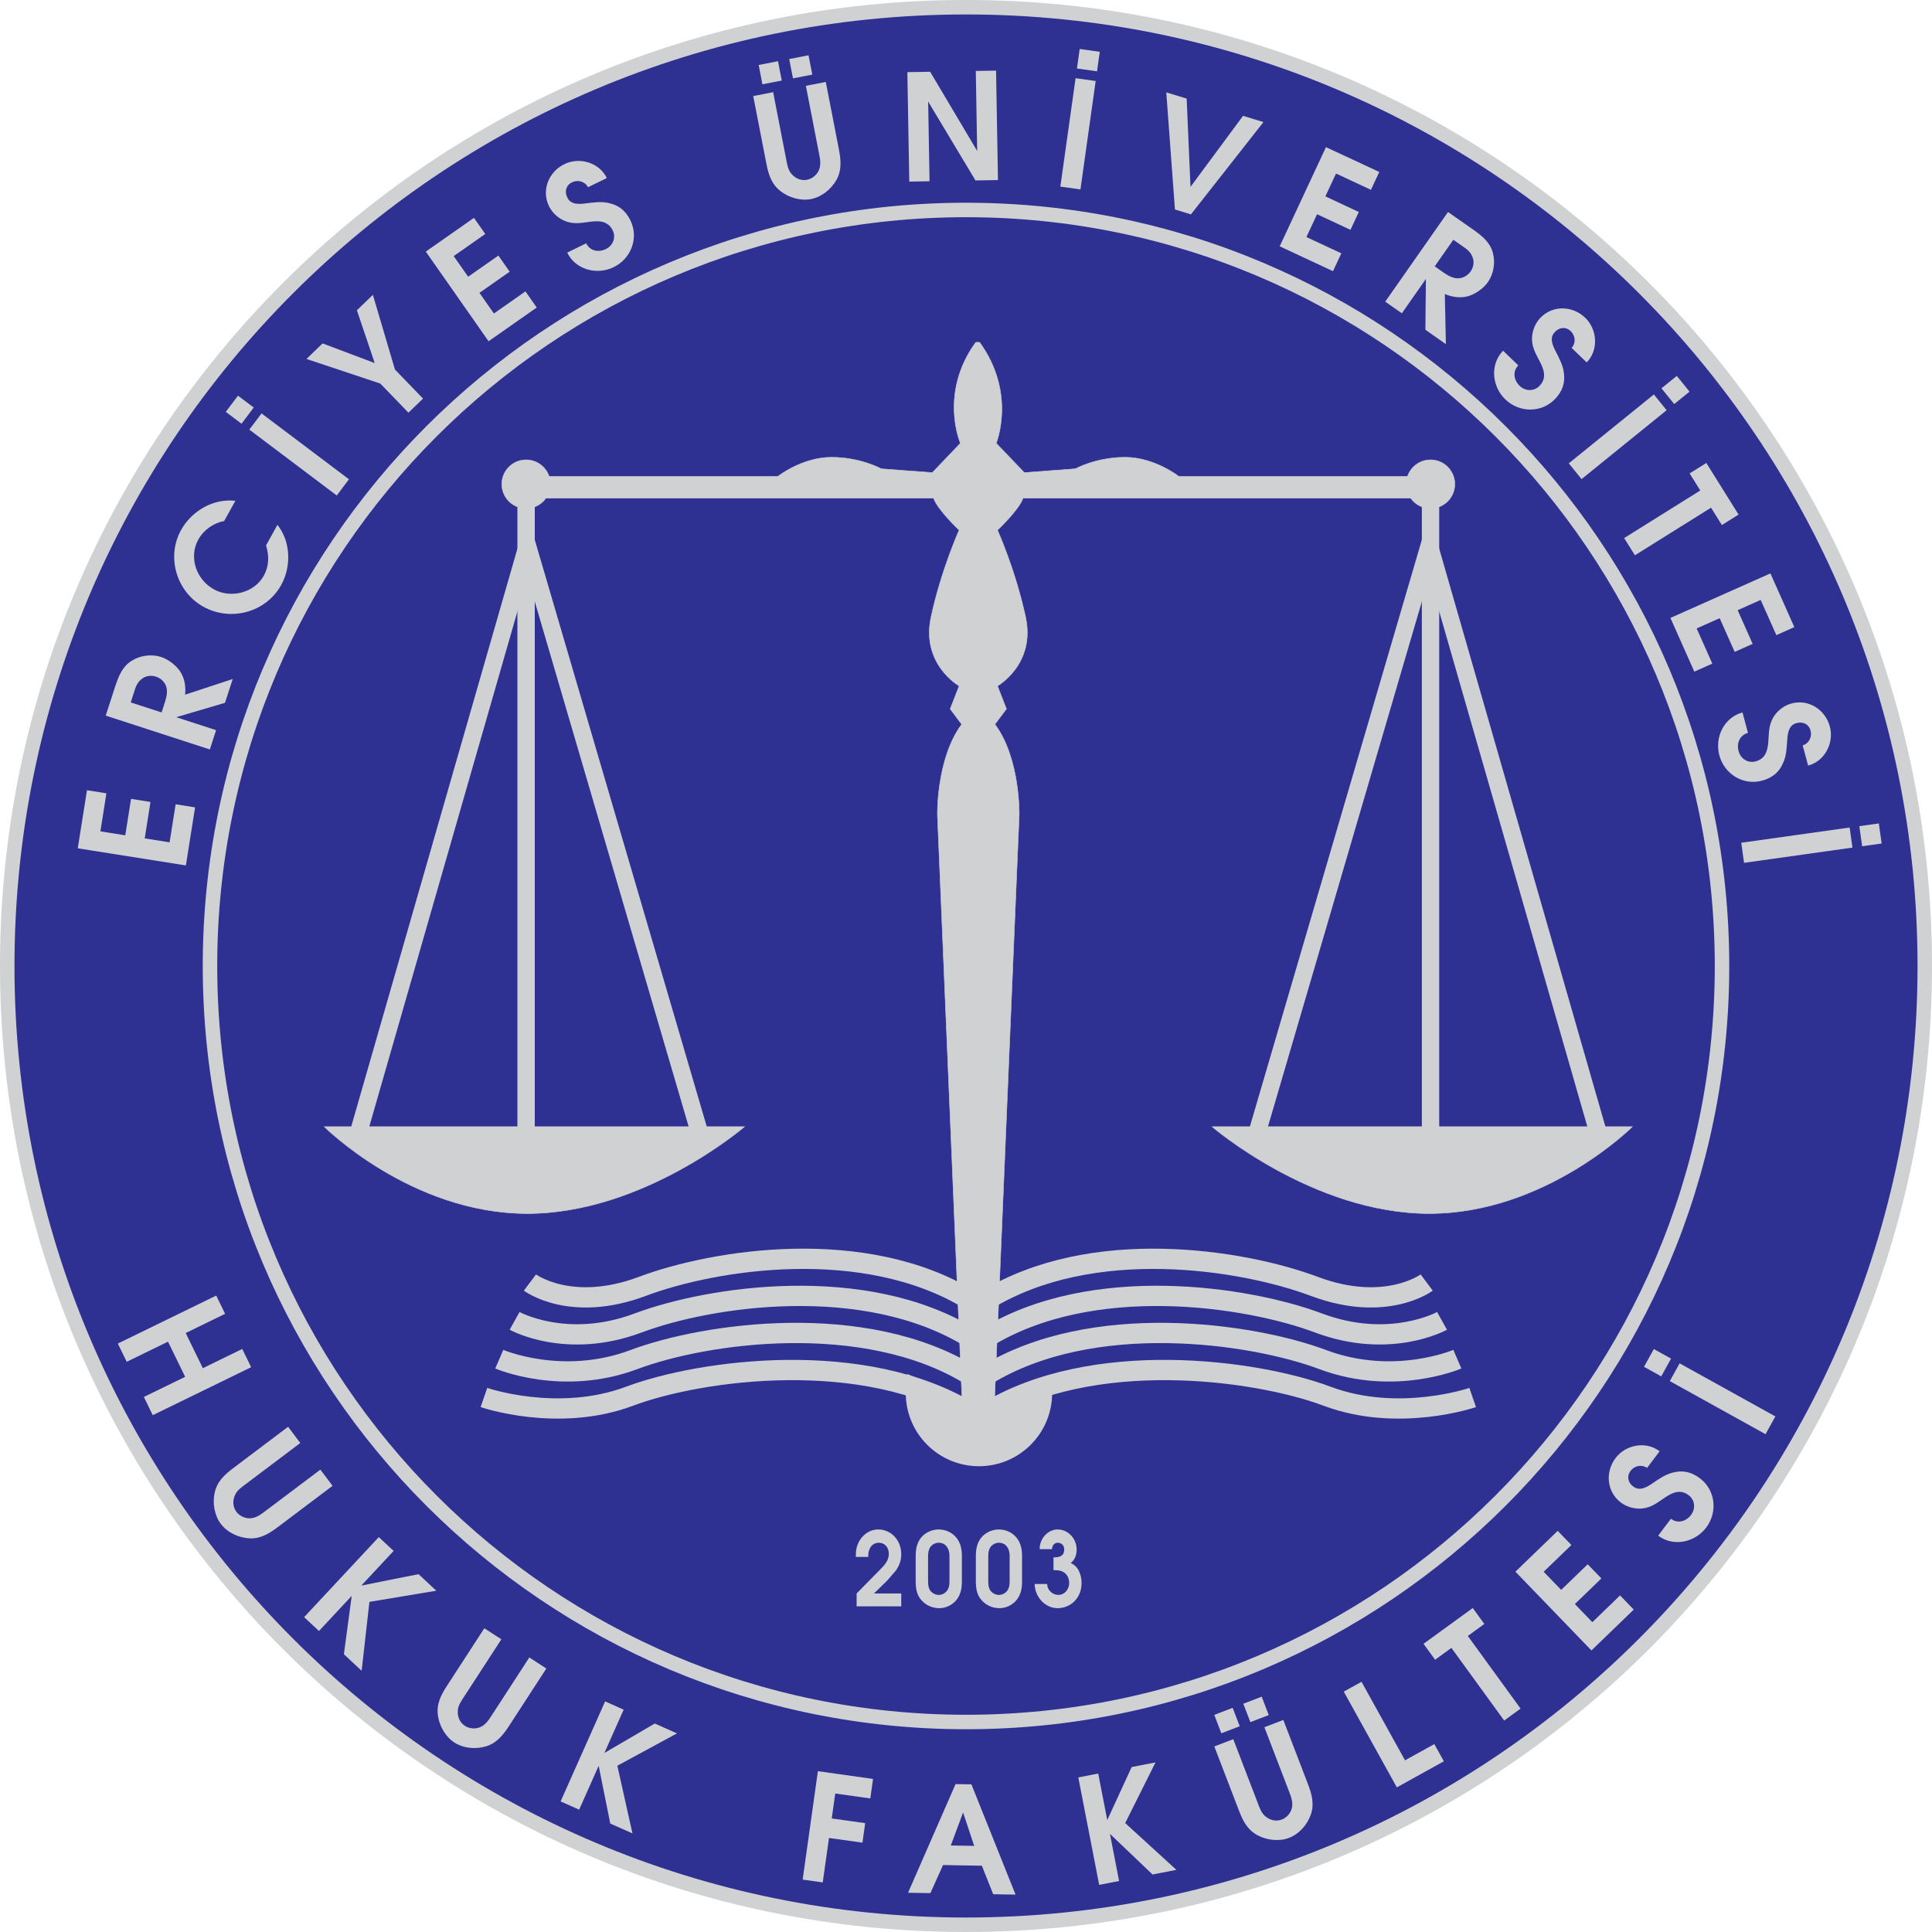 <?xml version="1.0" encoding="UTF-8"?>
<svg xmlns="http://www.w3.org/2000/svg" xmlns:xlink="http://www.w3.org/1999/xlink" width="462.97pt" height="462.97pt" viewBox="0 0 462.97 462.97" version="1.1">
<defs>
<clipPath id="clip1">
  <path d="M 0 0 L 462.969 0 L 462.969 462.969 L 0 462.969 Z M 0 0 "/>
</clipPath>
</defs>
<g id="surface1">
<path style=" stroke:none;fill-rule:nonzero;fill:rgb(17.999%,18.799%,57.3%);fill-opacity:1;" d="M 1.734 231.484 C 1.734 104.594 104.598 1.73 231.488 1.73 C 358.379 1.73 461.238 104.594 461.238 231.484 C 461.238 358.375 358.379 461.234 231.488 461.234 C 104.598 461.234 1.734 358.375 1.734 231.484 "/>
<g clip-path="url(#clip1)" clip-rule="nonzero">
<path style="fill:none;stroke-width:34.7;stroke-linecap:butt;stroke-linejoin:miter;stroke:rgb(81.2%,81.999%,82.399%);stroke-opacity:1;stroke-miterlimit:3.864;" d="M 17.344 2314.856 C 17.344 3583.762 1045.977 4612.395 2314.883 4612.395 C 3583.789 4612.395 4612.383 3583.762 4612.383 2314.856 C 4612.383 1045.95 3583.789 17.356 2314.883 17.356 C 1045.977 17.356 17.344 1045.95 17.344 2314.856 Z M 17.344 2314.856 " transform="matrix(0.1,0,0,-0.1,0,462.97)"/>
</g>
<path style="fill:none;stroke-width:34.7;stroke-linecap:butt;stroke-linejoin:miter;stroke:rgb(81.2%,81.999%,82.399%);stroke-opacity:1;stroke-miterlimit:3.864;" d="M 4126.523 2314.856 C 4126.523 1314.309 3315.43 503.216 2314.883 503.216 C 1314.297 503.216 503.203 1314.309 503.203 2314.856 C 503.203 3315.442 1314.297 4126.536 2314.883 4126.536 C 3315.43 4126.536 4126.523 3315.442 4126.523 2314.856 Z M 4126.523 2314.856 " transform="matrix(0.1,0,0,-0.1,0,462.97)"/>
<path style=" stroke:none;fill-rule:evenodd;fill:rgb(81.2%,81.999%,82.399%);fill-opacity:1;" d="M 44.543 207.387 L 46.75 193.469 L 42.086 192.73 L 40.641 201.848 L 34.68 200.902 L 36.062 192.172 L 31.402 191.434 L 30.02 200.164 L 24.059 199.219 L 25.5 190.102 L 20.84 189.363 L 18.633 203.285 "/>
<path style=" stroke:none;fill-rule:evenodd;fill:rgb(81.2%,81.999%,82.399%);fill-opacity:1;" d="M 50.285 179.594 L 51.785 174.969 L 42.23 171.863 L 53.914 168.418 L 55.77 162.711 L 44.359 166.469 C 44.535 164.66 44.32 162.91 43.398 161.266 C 42.441 159.613 40.453 158.035 38.633 157.441 C 36.301 156.684 33.609 157.043 31.543 158.348 C 29.344 159.723 28.484 161.906 27.68 164.262 L 25.332 171.484 Z M 38.719 170.723 L 31.328 168.32 L 32.16 165.754 C 32.543 164.461 32.965 163.402 34.125 162.586 C 35.051 161.914 36.285 161.793 37.363 162.145 C 38.41 162.484 39.223 163.195 39.691 164.168 C 40.273 165.367 39.938 166.973 39.543 168.191 "/>
<path style=" stroke:none;fill-rule:evenodd;fill:rgb(81.2%,81.999%,82.399%);fill-opacity:1;" d="M 63.75 130.699 C 64.535 133.164 64.473 135.688 63.219 137.953 C 60.945 142.055 55.324 143.484 51.258 141.227 C 46.973 138.852 45.199 133.488 47.52 129.297 C 48.793 126.996 51.184 125.32 53.715 124.855 L 56.402 120.012 C 51.102 119.391 45.922 122.441 43.375 127.035 C 39.828 133.434 42.254 141.801 48.742 145.395 C 55.293 149.027 63.734 146.766 67.383 140.184 C 69.844 135.742 69.684 129.809 66.484 125.762 "/>
<path style=" stroke:none;fill-rule:evenodd;fill:rgb(81.2%,81.999%,82.399%);fill-opacity:1;" d="M 80.699 118.738 L 83.625 114.852 L 62.676 99.066 L 59.746 102.949 Z M 57.875 101.539 L 60.801 97.656 L 57.031 94.812 L 54.105 98.695 "/>
<path style=" stroke:none;fill-rule:evenodd;fill:rgb(81.2%,81.999%,82.399%);fill-opacity:1;" d="M 97.875 98.895 L 101.375 95.516 L 94.641 88.543 L 89.355 70.652 L 85.523 74.352 L 89.797 87.004 L 77.301 82.289 L 73.445 86.016 L 91.145 91.922 "/>
<path style=" stroke:none;fill-rule:evenodd;fill:rgb(81.2%,81.999%,82.399%);fill-opacity:1;" d="M 117.078 81.777 L 128.621 73.695 L 125.914 69.828 L 118.355 75.121 L 114.895 70.176 L 122.133 65.105 L 119.426 61.238 L 112.184 66.309 L 108.723 61.367 L 116.285 56.07 L 113.574 52.203 L 102.031 60.289 "/>
<path style=" stroke:none;fill-rule:evenodd;fill:rgb(81.2%,81.999%,82.399%);fill-opacity:1;" d="M 135.914 60.531 C 137.922 64.648 143.039 65.984 147.059 64.023 C 151.238 61.984 153.129 57.031 151.074 52.82 C 149.953 50.523 148.312 49.191 145.969 48.676 C 144.086 48.211 142.258 48.512 140.316 48.746 C 138.68 48.953 136.758 49.062 135.949 47.324 C 135.23 45.934 135.629 44.398 137.062 43.699 C 138.438 43.027 140.133 43.426 140.91 44.863 L 145.41 42.668 C 143.637 38.953 138.887 37.555 135.25 39.328 C 131.484 41.164 129.68 45.562 131.562 49.422 C 132.355 51.051 133.898 52.43 135.621 53.051 C 137.395 53.688 138.953 53.48 140.766 53.227 C 143.023 52.918 145.566 52.625 146.828 55.211 C 147.664 56.934 146.871 58.859 145.211 59.672 C 143.457 60.527 141.395 60.188 140.477 58.305 "/>
<path style=" stroke:none;fill-rule:evenodd;fill:rgb(81.2%,81.999%,82.399%);fill-opacity:1;" d="M 182.699 20.203 L 187.336 19.305 L 186.434 14.668 L 181.801 15.57 Z M 190.02 18.781 L 194.652 17.883 L 193.75 13.246 L 189.117 14.148 Z M 180.5 23.02 L 183.621 39.082 C 184.145 41.766 184.812 44.094 187.105 45.855 C 189.062 47.355 191.863 48.184 194.305 47.711 C 196.918 47.203 199.195 45.352 200.484 43.039 C 201.762 40.691 201.504 38.246 201.012 35.703 L 197.887 19.641 L 193.113 20.566 L 196.234 36.633 C 196.5 37.988 196.793 39.309 196.289 40.637 C 195.812 41.887 194.656 42.832 193.402 43.078 C 191.902 43.367 190.516 42.734 189.559 41.547 C 188.793 40.574 188.625 39.34 188.395 38.156 L 185.273 22.09 "/>
<path style=" stroke:none;fill-rule:evenodd;fill:rgb(81.2%,81.999%,82.399%);fill-opacity:1;" d="M 217.891 43.52 L 222.75 43.434 L 222.418 24.34 L 233.754 43.242 L 239.148 43.148 L 238.691 16.918 L 233.828 17.004 L 234.164 36.172 L 222.895 17.195 L 217.43 17.289 "/>
<path style=" stroke:none;fill-rule:evenodd;fill:rgb(81.2%,81.999%,82.399%);fill-opacity:1;" d="M 254.094 44.711 L 258.91 45.391 L 262.562 19.41 L 257.742 18.734 Z M 258.07 16.414 L 262.887 17.09 L 263.543 12.414 L 258.727 11.738 "/>
<path style=" stroke:none;fill-rule:evenodd;fill:rgb(81.2%,81.999%,82.399%);fill-opacity:1;" d="M 281.551 50.199 L 285.387 51.371 L 302.766 29.254 L 297.875 27.758 L 285.285 44.773 L 284.363 23.629 L 279.477 22.133 "/>
<path style=" stroke:none;fill-rule:evenodd;fill:rgb(81.2%,81.999%,82.399%);fill-opacity:1;" d="M 306.656 59.031 L 319.43 64.984 L 321.426 60.707 L 313.062 56.809 L 315.613 51.34 L 323.621 55.074 L 325.617 50.797 L 317.605 47.059 L 320.156 41.59 L 328.523 45.488 L 330.52 41.211 L 317.746 35.258 "/>
<path style=" stroke:none;fill-rule:evenodd;fill:rgb(81.2%,81.999%,82.399%);fill-opacity:1;" d="M 331.945 72.289 L 335.93 75.078 L 341.691 66.848 L 341.57 79.027 L 346.484 82.469 L 346.227 70.457 C 347.906 71.156 349.641 71.461 351.484 71.059 C 353.344 70.633 355.434 69.191 356.535 67.621 C 357.938 65.613 358.383 62.934 357.738 60.578 C 357.066 58.07 355.23 56.609 353.215 55.156 L 346.992 50.801 Z M 343.809 63.824 L 348.266 57.457 L 350.477 59.004 C 351.602 59.746 352.492 60.457 352.934 61.809 C 353.305 62.891 353.059 64.105 352.406 65.035 C 351.777 65.938 350.859 66.508 349.789 66.668 C 348.477 66.875 347.035 66.082 345.988 65.352 "/>
<path style=" stroke:none;fill-rule:evenodd;fill:rgb(81.2%,81.999%,82.399%);fill-opacity:1;" d="M 360.184 84.035 C 357.004 87.328 357.496 92.594 360.715 95.699 C 364.059 98.93 369.359 99.012 372.613 95.641 C 374.391 93.805 375.082 91.809 374.766 89.43 C 374.555 87.5 373.648 85.883 372.766 84.141 C 372.012 82.672 371.254 80.902 372.609 79.551 C 373.668 78.402 375.246 78.246 376.398 79.359 C 377.496 80.418 377.699 82.148 376.617 83.371 L 380.219 86.848 C 383.105 83.91 382.793 78.969 379.883 76.16 C 376.867 73.25 372.121 73.055 369.137 76.145 C 367.879 77.449 367.109 79.367 367.113 81.203 C 367.121 83.086 367.852 84.477 368.707 86.094 C 369.77 88.109 370.914 90.398 368.918 92.469 C 367.586 93.848 365.5 93.758 364.176 92.477 C 362.77 91.117 362.383 89.066 363.836 87.562 "/>
<path style=" stroke:none;fill-rule:evenodd;fill:rgb(81.2%,81.999%,82.399%);fill-opacity:1;" d="M 375.93 111.031 L 378.992 114.812 L 399.379 98.301 L 396.32 94.523 Z M 398.141 93.051 L 401.199 96.828 L 404.867 93.855 L 401.809 90.078 "/>
<path style=" stroke:none;fill-rule:evenodd;fill:rgb(81.2%,81.999%,82.399%);fill-opacity:1;" d="M 389.199 128.938 L 391.777 133.062 L 410.023 121.66 L 412.617 125.816 L 416.621 123.312 L 408.891 110.941 L 404.887 113.441 L 407.445 117.535 "/>
<path style=" stroke:none;fill-rule:evenodd;fill:rgb(81.2%,81.999%,82.399%);fill-opacity:1;" d="M 400.285 148.074 L 406.016 160.945 L 410.328 159.027 L 406.578 150.594 L 412.09 148.141 L 415.684 156.215 L 419.996 154.297 L 416.402 146.219 L 421.914 143.766 L 425.672 152.199 L 429.98 150.277 L 424.254 137.402 "/>
<path style=" stroke:none;fill-rule:evenodd;fill:rgb(81.2%,81.999%,82.399%);fill-opacity:1;" d="M 417.559 170.727 C 413.137 171.91 410.848 176.676 412.004 180.996 C 413.207 185.488 417.707 188.289 422.234 187.078 C 424.703 186.414 426.324 185.062 427.277 182.859 C 428.094 181.098 428.148 179.246 428.285 177.297 C 428.398 175.648 428.656 173.742 430.52 173.281 C 432.02 172.844 433.449 173.523 433.863 175.066 C 434.258 176.543 433.547 178.129 431.984 178.621 L 433.281 183.453 C 437.27 182.426 439.547 178.027 438.496 174.121 C 437.414 170.074 433.441 167.461 429.293 168.574 C 427.547 169.043 425.895 170.293 424.957 171.867 C 423.996 173.484 423.902 175.055 423.801 176.883 C 423.676 179.156 423.48 181.711 420.703 182.453 C 418.852 182.949 417.109 181.801 416.629 180.016 C 416.125 178.129 416.852 176.172 418.871 175.629 "/>
<path style=" stroke:none;fill-rule:evenodd;fill:rgb(81.2%,81.999%,82.399%);fill-opacity:1;" d="M 417.258 201.949 L 417.934 206.766 L 443.91 203.113 L 443.234 198.301 Z M 445.555 197.973 L 446.23 202.789 L 450.906 202.133 L 450.23 197.316 "/>
<path style=" stroke:none;fill-rule:evenodd;fill:rgb(81.2%,81.999%,82.399%);fill-opacity:1;" d="M 28.234 321.961 L 30.367 326.332 L 40.258 321.508 L 44.367 329.93 L 34.473 334.754 L 36.605 339.125 L 60.188 327.625 L 58.051 323.254 L 48.609 327.859 L 44.5 319.438 L 53.945 314.832 L 51.812 310.461 "/>
<path style=" stroke:none;fill-rule:evenodd;fill:rgb(81.2%,81.999%,82.399%);fill-opacity:1;" d="M 69.035 341.902 L 55.965 351.754 C 53.781 353.398 51.98 355.02 51.406 357.855 C 50.914 360.27 51.398 363.152 52.891 365.137 C 54.492 367.262 57.16 368.5 59.801 368.641 C 62.473 368.762 64.555 367.461 66.625 365.898 L 79.695 356.051 L 76.77 352.168 L 63.699 362.016 C 62.594 362.848 61.535 363.688 60.125 363.82 C 58.789 363.938 57.434 363.316 56.664 362.297 C 55.742 361.074 55.707 359.551 56.355 358.172 C 56.891 357.055 57.926 356.363 58.891 355.637 L 71.961 345.789 "/>
<path style=" stroke:none;fill-rule:evenodd;fill:rgb(81.2%,81.999%,82.399%);fill-opacity:1;" d="M 72.879 387.52 L 76.438 390.84 L 84.281 382.426 L 82.406 396.406 L 86.664 400.375 L 88.523 383.859 L 104.555 381.191 L 100.297 377.219 L 86.582 379.957 L 94.328 371.652 L 90.77 368.336 "/>
<path style=" stroke:none;fill-rule:evenodd;fill:rgb(81.2%,81.999%,82.399%);fill-opacity:1;" d="M 116.062 390.184 L 107.152 403.906 C 105.664 406.199 104.527 408.34 104.953 411.199 C 105.32 413.637 106.758 416.18 108.84 417.535 C 111.074 418.984 114 419.234 116.531 418.465 C 119.082 417.668 120.598 415.727 122.008 413.555 L 130.922 399.828 L 126.84 397.18 L 117.93 410.906 C 117.176 412.066 116.469 413.219 115.188 413.824 C 113.973 414.391 112.484 414.27 111.414 413.574 C 110.133 412.742 109.574 411.32 109.715 409.805 C 109.836 408.57 110.57 407.566 111.23 406.555 L 120.145 392.832 "/>
<path style=" stroke:none;fill-rule:evenodd;fill:rgb(81.2%,81.999%,82.399%);fill-opacity:1;" d="M 134.34 431.676 L 138.781 433.656 L 143.461 423.148 L 146.238 436.977 L 151.559 439.344 L 147.938 423.121 L 162.227 415.379 L 156.91 413.012 L 144.832 420.066 L 149.449 409.691 L 145.008 407.711 "/>
<path style=" stroke:none;fill-rule:evenodd;fill:rgb(81.2%,81.999%,82.399%);fill-opacity:1;" d="M 192.344 450.41 L 197.156 451.09 L 198.656 440.438 L 206.672 441.562 L 207.328 436.887 L 199.312 435.762 L 200.152 429.785 L 208.555 430.965 L 209.211 426.289 L 195.992 424.43 "/>
<path style=" stroke:none;fill-rule:evenodd;fill:rgb(81.2%,81.999%,82.399%);fill-opacity:1;" d="M 217.598 453.562 L 222.953 453.656 L 225.984 446.926 L 235.285 447.09 L 238.004 453.918 L 243.363 454.012 L 232.785 427.59 L 228.984 427.523 Z M 227.844 442.234 L 230.785 434.336 L 233.449 442.336 "/>
<path style=" stroke:none;fill-rule:evenodd;fill:rgb(81.2%,81.999%,82.399%);fill-opacity:1;" d="M 263.398 451.676 L 268.172 450.75 L 265.98 439.457 L 276.188 449.191 L 281.902 448.078 L 269.633 436.867 L 276.898 422.328 L 271.184 423.438 L 265.336 436.148 L 263.168 424.996 L 258.395 425.926 "/>
<path style=" stroke:none;fill-rule:evenodd;fill:rgb(81.2%,81.999%,82.399%);fill-opacity:1;" d="M 292.672 415.352 L 297.078 413.66 L 295.387 409.25 L 290.98 410.941 Z M 299.629 412.68 L 304.035 410.988 L 302.344 406.578 L 297.938 408.27 Z M 290.988 418.504 L 296.855 433.781 C 297.836 436.336 298.898 438.512 301.465 439.848 C 303.648 440.984 306.555 441.316 308.871 440.426 C 311.359 439.473 313.281 437.25 314.148 434.75 C 315 432.219 314.32 429.855 313.395 427.434 L 307.527 412.156 L 302.988 413.898 L 308.855 429.176 C 309.348 430.469 309.863 431.715 309.602 433.109 C 309.348 434.426 308.375 435.559 307.18 436.016 C 305.758 436.562 304.277 436.18 303.133 435.176 C 302.207 434.352 301.828 433.168 301.395 432.039 L 295.531 416.762 "/>
<path style=" stroke:none;fill-rule:evenodd;fill:rgb(81.2%,81.999%,82.399%);fill-opacity:1;" d="M 334.727 428.312 L 345.996 422.066 L 343.711 417.938 L 336.691 421.824 L 326.262 403.012 L 322.008 405.367 "/>
<path style=" stroke:none;fill-rule:evenodd;fill:rgb(81.2%,81.999%,82.399%);fill-opacity:1;" d="M 360.449 412.297 L 364.383 409.438 L 351.738 392.031 L 355.699 389.152 L 352.926 385.332 L 341.121 393.91 L 343.898 397.73 L 347.805 394.891 "/>
<path style=" stroke:none;fill-rule:evenodd;fill:rgb(81.2%,81.999%,82.399%);fill-opacity:1;" d="M 381.363 395.5 L 391.5 385.711 L 388.219 382.312 L 381.582 388.727 L 377.391 384.383 L 383.746 378.246 L 380.469 374.848 L 374.109 380.988 L 369.918 376.645 L 376.555 370.234 L 373.277 366.84 L 363.141 376.629 "/>
<path style=" stroke:none;fill-rule:evenodd;fill:rgb(81.2%,81.999%,82.399%);fill-opacity:1;" d="M 397.348 367.996 C 401.008 370.75 406.172 369.621 408.863 366.047 C 411.66 362.336 411.098 357.062 407.355 354.246 C 405.316 352.707 403.25 352.262 400.926 352.867 C 399.035 353.309 397.543 354.406 395.922 355.496 C 394.559 356.426 392.895 357.391 391.383 356.211 C 390.113 355.301 389.77 353.75 390.73 352.473 C 391.652 351.258 393.34 350.84 394.688 351.766 L 397.699 347.77 C 394.434 345.262 389.566 346.176 387.133 349.406 C 384.613 352.754 384.996 357.488 388.43 360.07 C 389.875 361.164 391.875 361.691 393.695 361.465 C 395.562 361.227 396.855 360.336 398.355 359.285 C 400.227 357.984 402.359 356.566 404.656 358.301 C 406.188 359.453 406.352 361.535 405.242 363.008 C 404.066 364.566 402.078 365.203 400.406 363.941 "/>
<path style=" stroke:none;fill-rule:evenodd;fill:rgb(81.2%,81.999%,82.399%);fill-opacity:1;" d="M 423.078 343.676 L 425.438 339.422 L 402.492 326.703 L 400.137 330.957 Z M 398.086 329.82 L 400.441 325.566 L 396.312 323.277 L 393.953 327.531 "/>
<path style=" stroke:none;fill-rule:evenodd;fill:rgb(81.2%,81.999%,82.399%);fill-opacity:1;" d="M 205.273 384.934 L 215.969 384.934 L 215.969 381.848 L 209.434 381.848 L 212.59 378.766 L 214.672 376.367 C 215.477 375.219 215.969 373.945 215.969 372.48 C 215.969 369.055 213.551 366.508 210.441 366.508 C 207.488 366.508 205.094 369.199 205.094 372.43 L 205.094 373.09 L 208.07 373.09 C 207.961 371.305 208.852 369.691 210.621 369.691 C 212.008 369.691 212.992 370.816 212.992 372.332 C 212.992 373.945 211.984 375.023 210.98 376.051 L 205.273 381.848 "/>
<path style=" stroke:none;fill-rule:evenodd;fill:rgb(81.2%,81.999%,82.399%);fill-opacity:1;" d="M 230.5 372.871 C 230.5 371.156 230.141 369.496 228.977 368.246 C 227.926 367.098 226.426 366.508 224.949 366.508 C 223.387 366.508 221.75 367.195 220.699 368.492 C 219.715 369.715 219.426 371.281 219.426 372.871 L 219.426 378.863 C 219.426 380.676 219.672 382.312 220.945 383.609 C 222.066 384.785 223.539 385.371 225.086 385.371 C 226.605 385.371 228.172 384.664 229.199 383.391 C 230.207 382.141 230.5 380.625 230.5 379.012 Z M 222.398 372.918 C 222.398 372.113 222.488 371.379 222.961 370.691 C 223.43 370.082 224.191 369.691 224.93 369.691 C 226.605 369.691 227.523 371.059 227.523 372.797 L 227.523 378.816 C 227.523 379.672 227.457 380.504 226.941 381.188 C 226.449 381.848 225.688 382.191 224.93 382.191 C 224.211 382.191 223.453 381.824 222.98 381.238 C 222.445 380.551 222.398 379.621 222.398 378.766 "/>
<path style=" stroke:none;fill-rule:evenodd;fill:rgb(81.2%,81.999%,82.399%);fill-opacity:1;" d="M 244.918 372.871 C 244.918 371.156 244.562 369.496 243.398 368.246 C 242.348 367.098 240.848 366.508 239.371 366.508 C 237.805 366.508 236.172 367.195 235.121 368.492 C 234.137 369.715 233.844 371.281 233.844 372.871 L 233.844 378.863 C 233.844 380.676 234.09 382.312 235.363 383.609 C 236.484 384.785 237.961 385.371 239.504 385.371 C 241.023 385.371 242.594 384.664 243.621 383.391 C 244.629 382.141 244.918 380.625 244.918 379.012 Z M 236.82 372.918 C 236.82 372.113 236.91 371.379 237.379 370.691 C 237.848 370.082 238.609 369.691 239.348 369.691 C 241.023 369.691 241.941 371.059 241.941 372.797 L 241.941 378.816 C 241.941 379.672 241.879 380.504 241.359 381.188 C 240.871 381.848 240.109 382.191 239.348 382.191 C 238.633 382.191 237.871 381.824 237.402 381.238 C 236.863 380.551 236.82 379.621 236.82 378.766 "/>
<path style=" stroke:none;fill-rule:evenodd;fill:rgb(81.2%,81.999%,82.399%);fill-opacity:1;" d="M 252.449 376.27 L 252.738 376.27 C 253.547 376.27 254.328 376.344 255.043 376.859 C 255.781 377.398 256.207 378.277 256.207 379.355 C 256.207 380.895 255.066 382.191 253.609 382.191 C 252.223 382.191 250.992 381.09 250.926 379.574 L 247.93 379.574 C 248.02 382.777 250.504 385.371 253.434 385.371 C 256.586 385.371 259.18 382.902 259.18 379.379 C 259.18 377.348 258.355 375.242 256.562 374.559 C 257.57 373.824 257.996 372.625 257.996 371.328 C 257.996 368.637 255.895 366.508 253.453 366.508 C 251.105 366.508 249.113 368.664 249.137 371.23 L 252.113 371.23 C 252.09 370.375 252.648 369.691 253.453 369.691 C 254.348 369.691 255.02 370.301 255.02 371.305 C 255.02 372.895 253.855 373.188 252.648 373.188 L 252.449 373.188 "/>
<path style="fill:none;stroke-width:48.59;stroke-linecap:butt;stroke-linejoin:miter;stroke:rgb(81.2%,81.999%,82.399%);stroke-opacity:1;stroke-miterlimit:3.864;" d="M 1269.883 1556.341 C 1269.883 1556.341 1367.812 1482.864 1539.258 1547.161 C 1710.664 1611.458 2071.914 1669.583 2325.977 1513.489 " transform="matrix(0.1,0,0,-0.1,0,462.97)"/>
<path style="fill:none;stroke-width:48.59;stroke-linecap:butt;stroke-linejoin:miter;stroke:rgb(81.2%,81.999%,82.399%);stroke-opacity:1;stroke-miterlimit:3.864;" d="M 1233.125 1464.505 C 1233.125 1464.505 1357.617 1395.13 1529.062 1459.388 C 1700.469 1523.684 2071.914 1579.817 2325.977 1423.684 " transform="matrix(0.1,0,0,-0.1,0,462.97)"/>
<path style="fill:none;stroke-width:48.59;stroke-linecap:butt;stroke-linejoin:miter;stroke:rgb(81.2%,81.999%,82.399%);stroke-opacity:1;stroke-miterlimit:3.864;" d="M 1196.406 1372.669 C 1196.406 1372.669 1347.422 1307.356 1518.867 1371.653 C 1690.273 1435.911 2071.914 1490.013 2325.977 1333.88 " transform="matrix(0.1,0,0,-0.1,0,462.97)"/>
<path style="fill:none;stroke-width:48.59;stroke-linecap:butt;stroke-linejoin:miter;stroke:rgb(81.2%,81.999%,82.399%);stroke-opacity:1;stroke-miterlimit:3.864;" d="M 1159.648 1280.833 C 1159.648 1280.833 1337.227 1219.583 1508.633 1283.919 C 1680.078 1348.177 2071.914 1400.208 2325.977 1244.075 " transform="matrix(0.1,0,0,-0.1,0,462.97)"/>
<path style=" stroke:none;fill-rule:nonzero;fill:rgb(81.2%,81.999%,82.399%);fill-opacity:1;" d="M 120.254 116.012 C 120.254 112.801 122.855 110.195 126.066 110.195 C 129.281 110.195 131.887 112.801 131.887 116.012 C 131.887 119.223 129.281 121.828 126.066 121.828 C 122.855 121.828 120.254 119.223 120.254 116.012 "/>
<path style="fill:none;stroke-width:1.2;stroke-linecap:butt;stroke-linejoin:miter;stroke:rgb(81.2%,81.999%,82.399%);stroke-opacity:1;stroke-miterlimit:3.864;" d="M 1202.539 3469.583 C 1202.539 3501.692 1228.555 3527.747 1260.664 3527.747 C 1292.812 3527.747 1318.867 3501.692 1318.867 3469.583 C 1318.867 3437.473 1292.812 3411.419 1260.664 3411.419 C 1228.555 3411.419 1202.539 3437.473 1202.539 3469.583 Z M 1202.539 3469.583 " transform="matrix(0.1,0,0,-0.1,0,462.97)"/>
<path style=" stroke:none;fill-rule:evenodd;fill:rgb(81.2%,81.999%,82.399%);fill-opacity:1;" d="M 178.414 269.988 L 77.703 269.988 C 77.703 269.988 98.52 290.805 126.375 290.805 C 154.23 290.805 178.414 269.988 178.414 269.988 "/>
<path style="fill:none;stroke-width:1.2;stroke-linecap:butt;stroke-linejoin:miter;stroke:rgb(81.2%,81.999%,82.399%);stroke-opacity:1;stroke-miterlimit:3.864;" d="M 1784.141 1929.817 L 777.031 1929.817 C 777.031 1929.817 985.195 1721.653 1263.75 1721.653 C 1542.305 1721.653 1784.141 1929.817 1784.141 1929.817 Z M 1784.141 1929.817 " transform="matrix(0.1,0,0,-0.1,0,462.97)"/>
<path style="fill:none;stroke-width:41.64;stroke-linecap:butt;stroke-linejoin:miter;stroke:rgb(81.2%,81.999%,82.399%);stroke-opacity:1;stroke-miterlimit:3.864;" d="M 859.688 1917.552 L 1263.75 3322.669 L 1680.078 1902.278 " transform="matrix(0.1,0,0,-0.1,0,462.97)"/>
<path style="fill:none;stroke-width:41.64;stroke-linecap:butt;stroke-linejoin:miter;stroke:rgb(81.2%,81.999%,82.399%);stroke-opacity:1;stroke-miterlimit:3.864;" d="M 1260.664 1893.059 L 1260.664 3438.997 " transform="matrix(0.1,0,0,-0.1,0,462.97)"/>
<path style="fill:none;stroke-width:48.59;stroke-linecap:butt;stroke-linejoin:miter;stroke:rgb(81.2%,81.999%,82.399%);stroke-opacity:1;stroke-miterlimit:3.864;" d="M 3418.828 1556.341 C 3418.828 1556.341 3320.898 1482.864 3149.453 1547.161 C 2978.008 1611.458 2616.797 1669.583 2362.734 1513.489 " transform="matrix(0.1,0,0,-0.1,0,462.97)"/>
<path style="fill:none;stroke-width:48.59;stroke-linecap:butt;stroke-linejoin:miter;stroke:rgb(81.2%,81.999%,82.399%);stroke-opacity:1;stroke-miterlimit:3.864;" d="M 3455.586 1464.505 C 3455.586 1464.505 3331.094 1395.13 3159.648 1459.388 C 2988.242 1523.684 2616.797 1579.817 2362.734 1423.684 " transform="matrix(0.1,0,0,-0.1,0,462.97)"/>
<path style="fill:none;stroke-width:48.59;stroke-linecap:butt;stroke-linejoin:miter;stroke:rgb(81.2%,81.999%,82.399%);stroke-opacity:1;stroke-miterlimit:3.864;" d="M 3492.305 1372.669 C 3492.305 1372.669 3341.289 1307.356 3169.844 1371.653 C 2998.438 1435.911 2616.797 1490.013 2362.734 1333.88 " transform="matrix(0.1,0,0,-0.1,0,462.97)"/>
<path style="fill:none;stroke-width:48.59;stroke-linecap:butt;stroke-linejoin:miter;stroke:rgb(81.2%,81.999%,82.399%);stroke-opacity:1;stroke-miterlimit:3.864;" d="M 3529.023 1280.833 C 3529.023 1280.833 3351.484 1219.583 3180.078 1283.919 C 3008.633 1348.177 2616.797 1400.208 2362.734 1244.075 " transform="matrix(0.1,0,0,-0.1,0,462.97)"/>
<path style=" stroke:none;fill-rule:nonzero;fill:rgb(81.2%,81.999%,82.399%);fill-opacity:1;" d="M 336.984 116.012 C 336.984 112.801 339.59 110.195 342.801 110.195 C 346.016 110.195 348.617 112.801 348.617 116.012 C 348.617 119.223 346.016 121.828 342.801 121.828 C 339.59 121.828 336.984 119.223 336.984 116.012 "/>
<path style="fill:none;stroke-width:1.2;stroke-linecap:butt;stroke-linejoin:miter;stroke:rgb(81.2%,81.999%,82.399%);stroke-opacity:1;stroke-miterlimit:3.864;" d="M 3369.844 3469.583 C 3369.844 3501.692 3395.898 3527.747 3428.008 3527.747 C 3460.156 3527.747 3486.172 3501.692 3486.172 3469.583 C 3486.172 3437.473 3460.156 3411.419 3428.008 3411.419 C 3395.898 3411.419 3369.844 3437.473 3369.844 3469.583 Z M 3369.844 3469.583 " transform="matrix(0.1,0,0,-0.1,0,462.97)"/>
<path style=" stroke:none;fill-rule:evenodd;fill:rgb(81.2%,81.999%,82.399%);fill-opacity:1;" d="M 290.453 269.988 L 391.172 269.988 C 391.172 269.988 370.352 290.805 342.496 290.805 C 314.641 290.805 290.453 269.988 290.453 269.988 "/>
<path style="fill:none;stroke-width:1.2;stroke-linecap:butt;stroke-linejoin:miter;stroke:rgb(81.2%,81.999%,82.399%);stroke-opacity:1;stroke-miterlimit:3.864;" d="M 2904.531 1929.817 L 3911.719 1929.817 C 3911.719 1929.817 3703.516 1721.653 3424.961 1721.653 C 3146.406 1721.653 2904.531 1929.817 2904.531 1929.817 Z M 2904.531 1929.817 " transform="matrix(0.1,0,0,-0.1,0,462.97)"/>
<path style="fill:none;stroke-width:41.64;stroke-linecap:butt;stroke-linejoin:miter;stroke:rgb(81.2%,81.999%,82.399%);stroke-opacity:1;stroke-miterlimit:3.864;" d="M 3829.023 1917.552 L 3424.961 3322.669 L 3008.633 1902.278 " transform="matrix(0.1,0,0,-0.1,0,462.97)"/>
<path style="fill:none;stroke-width:41.64;stroke-linecap:butt;stroke-linejoin:miter;stroke:rgb(81.2%,81.999%,82.399%);stroke-opacity:1;stroke-miterlimit:3.864;" d="M 3428.008 1893.059 L 3428.008 3438.997 " transform="matrix(0.1,0,0,-0.1,0,462.97)"/>
<path style=" stroke:none;fill-rule:evenodd;fill:rgb(81.2%,81.999%,82.399%);fill-opacity:1;" d="M 230.762 340.703 L 224.641 195.297 C 224.641 195.297 224.336 181.824 230.457 173.562 L 227.699 169.887 L 229.844 164.379 C 229.844 164.379 220.66 159.176 223.109 147.848 C 225.559 136.52 229.844 127.031 229.844 127.031 C 229.844 127.031 224.641 122.133 223.723 119.379 L 129.129 119.379 L 129.742 114.176 L 186.375 114.176 C 186.375 114.176 192.191 109.582 199.23 109.582 C 206.273 109.582 211.172 112.34 211.172 112.34 L 223.414 113.258 L 230.148 106.215 C 230.148 106.215 224.945 94.273 233.824 82.031 L 234.742 82.031 C 243.617 94.273 238.723 106.215 238.723 106.215 L 245.457 113.258 L 257.699 112.34 C 257.699 112.34 262.598 109.582 269.641 109.582 C 276.68 109.582 282.496 114.176 282.496 114.176 L 339.129 114.176 L 339.742 119.379 L 245.148 119.379 C 244.23 122.133 239.027 127.031 239.027 127.031 C 239.027 127.031 243.312 136.52 245.762 147.848 C 248.211 159.176 239.027 164.379 239.027 164.379 L 241.172 169.887 L 238.414 173.562 C 244.539 181.824 244.23 195.297 244.23 195.297 L 238.102 340.715 "/>
<path style="fill:none;stroke-width:1.2;stroke-linecap:butt;stroke-linejoin:miter;stroke:rgb(81.2%,81.999%,82.399%);stroke-opacity:1;stroke-miterlimit:3.864;" d="M 2307.617 1222.669 L 2246.406 2676.731 C 2246.406 2676.731 2243.359 2811.458 2304.57 2894.075 L 2276.992 2930.833 L 2298.438 2985.911 C 2298.438 2985.911 2206.602 3037.942 2231.094 3151.223 C 2255.586 3264.505 2298.438 3359.387 2298.438 3359.387 C 2298.438 3359.387 2246.406 3408.372 2237.227 3435.911 L 1291.289 3435.911 L 1297.422 3487.942 L 1863.75 3487.942 C 1863.75 3487.942 1921.914 3533.88 1992.305 3533.88 C 2062.734 3533.88 2111.719 3506.302 2111.719 3506.302 L 2234.141 3497.122 L 2301.484 3567.552 C 2301.484 3567.552 2249.453 3686.966 2338.242 3809.387 L 2347.422 3809.387 C 2436.172 3686.966 2387.227 3567.552 2387.227 3567.552 L 2454.57 3497.122 L 2576.992 3506.302 C 2576.992 3506.302 2625.977 3533.88 2696.406 3533.88 C 2766.797 3533.88 2824.961 3487.942 2824.961 3487.942 L 3391.289 3487.942 L 3397.422 3435.911 L 2451.484 3435.911 C 2442.305 3408.372 2390.273 3359.387 2390.273 3359.387 C 2390.273 3359.387 2433.125 3264.505 2457.617 3151.223 C 2482.109 3037.942 2390.273 2985.911 2390.273 2985.911 L 2411.719 2930.833 L 2384.141 2894.075 C 2445.391 2811.458 2442.305 2676.731 2442.305 2676.731 L 2381.016 1222.552 Z M 2307.617 1222.669 " transform="matrix(0.1,0,0,-0.1,0,462.97)"/>
<path style=" stroke:none;fill-rule:nonzero;fill:rgb(81.2%,81.999%,82.399%);fill-opacity:1;" d="M 219.129 333.816 C 219.129 333.293 219.152 332.777 219.203 332.266 L 235.047 338.867 L 250.012 332.785 L 250.047 333.816 C 250.047 342.355 243.129 349.273 234.59 349.273 C 226.051 349.273 219.129 342.355 219.129 333.816 "/>
<path style="fill:none;stroke-width:41.64;stroke-linecap:butt;stroke-linejoin:miter;stroke:rgb(81.2%,81.999%,82.399%);stroke-opacity:1;stroke-miterlimit:3.864;" d="M 2191.289 1291.536 C 2191.289 1296.77 2191.523 1301.927 2192.031 1307.044 L 2350.469 1241.028 L 2500.117 1301.848 L 2500.469 1291.536 C 2500.469 1206.145 2431.289 1136.966 2345.898 1136.966 C 2260.508 1136.966 2191.289 1206.145 2191.289 1291.536 Z M 2191.289 1291.536 " transform="matrix(0.1,0,0,-0.1,0,462.97)"/>
</g>
</svg>
